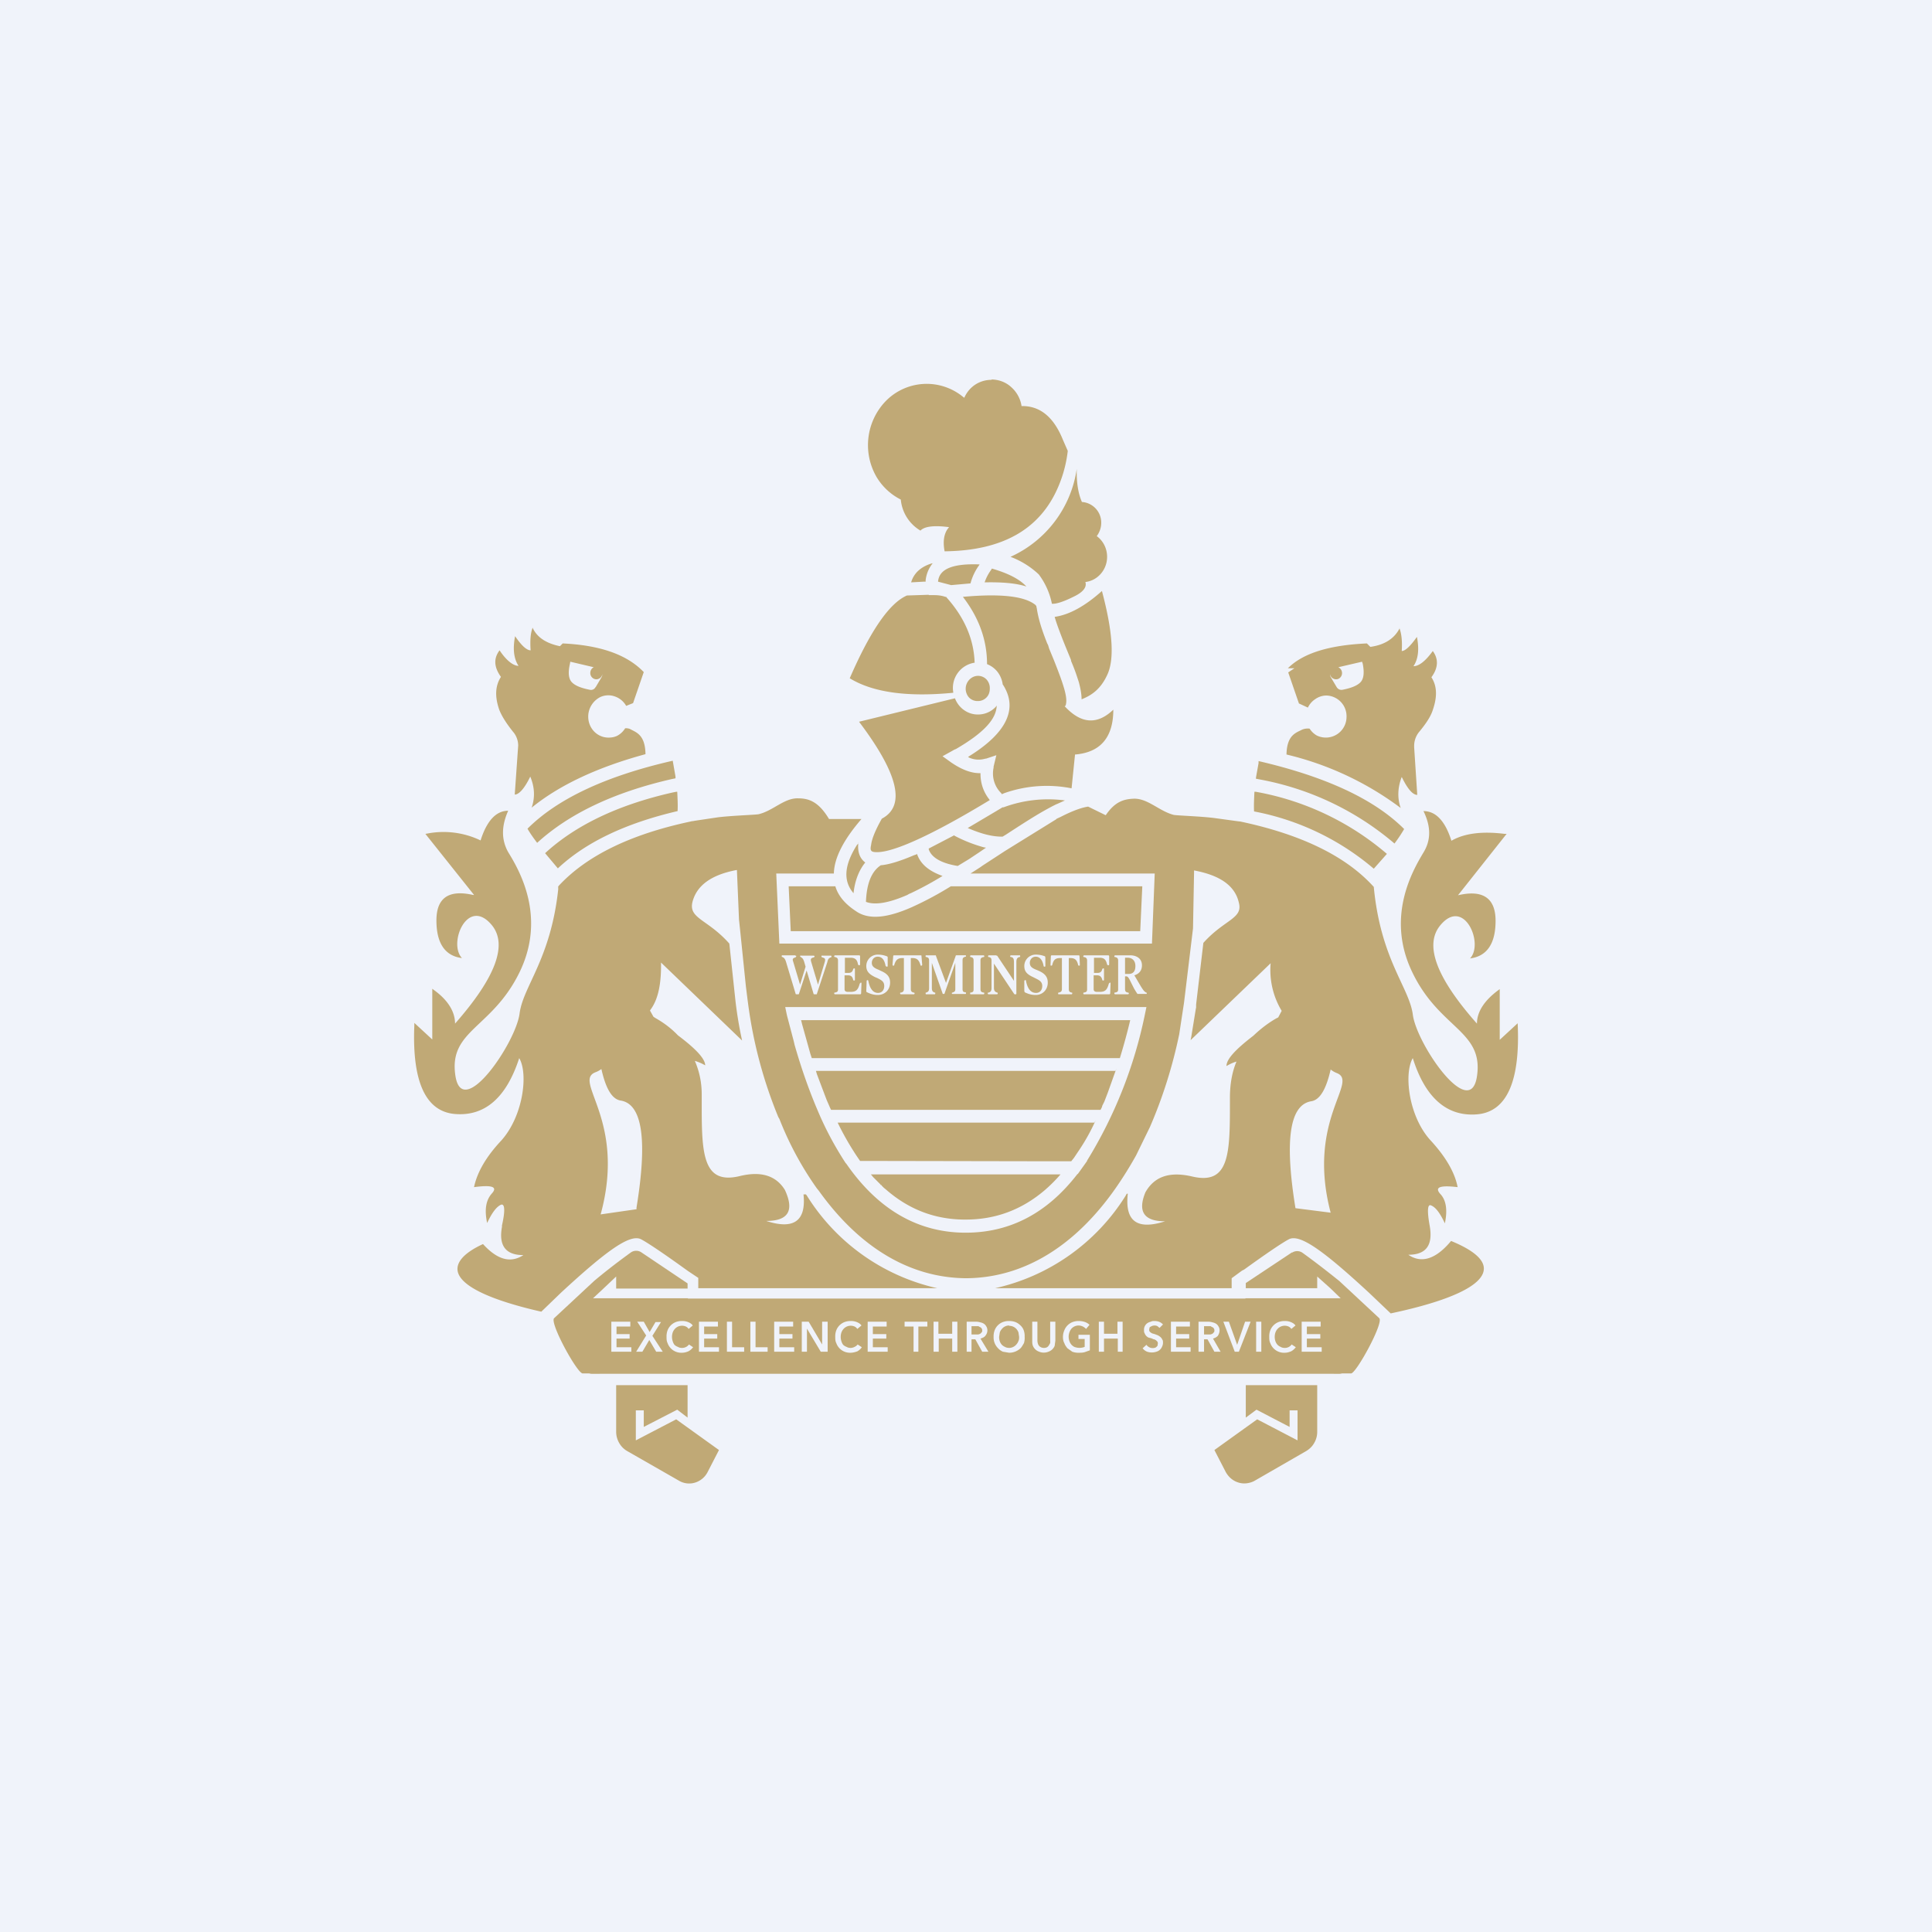 <!-- by TradingView --><svg width="56" height="56" viewBox="0 0 56 56" xmlns="http://www.w3.org/2000/svg"><path fill="#F0F3FA" d="M0 0h56v56H0z"/><path d="m18.59 36.3 1.34.9v.15h-2.07V37l-.37.35-.3.28h2.75v.06l-2.44.32-.12 1.8h-.49c-.16 0-.96-1.46-.83-1.6l1.16-1.08c.25-.21.6-.49 1.07-.83a.27.27 0 0 1 .3 0Zm1.34 3.85v.94l-.3-.23-.97.5v-.48h-.23v.87l1.17-.61 1.24.89-.33.64a.61.61 0 0 1-.35.3.58.58 0 0 1-.46-.04l-1.52-.87a.62.62 0 0 1-.23-.23.65.65 0 0 1-.09-.33v-1.35h2.08ZM37.45 36.3l-1.34.89v.15h2.08-.01V37l.38.34.3.29H36.1v.06l2.44.32.12 1.8h.5c.15 0 .95-1.46.82-1.6l-1.16-1.08c-.25-.2-.6-.48-1.07-.82a.27.27 0 0 0-.3 0Zm-1.34 3.85v.94l.31-.23.96.5v-.48h.23v.87l-1.17-.61-1.24.89.33.64c.08.14.2.25.36.3.15.05.32.03.46-.04l1.51-.87c.1-.06.18-.14.23-.23.06-.1.09-.21.09-.33v-1.35H36.1h.01Z" fill="#C0A976"/><path d="M39.02 37.64c.04 0 .07.03.07.07v1.82c0 .15-.12.29-.28.29H17.16a.29.29 0 0 1-.28-.3v-1.81c0-.04.03-.07.07-.07h22.07Zm-1.78.65a.5.5 0 0 0-.18.03.42.42 0 0 0-.24.24.49.49 0 0 0-.03.19c0 .06 0 .12.03.18a.42.42 0 0 0 .42.28c.07 0 .13-.02.18-.04.06-.03.1-.07.14-.12l-.12-.08a.24.24 0 0 1-.2.1c-.05 0-.09-.01-.12-.03a.26.26 0 0 1-.09-.06.3.3 0 0 1-.06-.1.4.4 0 0 1 0-.26.3.3 0 0 1 .06-.1.28.28 0 0 1 .32-.07.2.2 0 0 1 .08.07l.12-.1a.25.25 0 0 0-.06-.06.44.44 0 0 0-.25-.07Zm-3.78 0c-.03 0-.07 0-.1.02a.3.3 0 0 0-.1.04.23.23 0 0 0-.1.2c0 .04 0 .07.02.1a.22.22 0 0 0 .11.12l.08.02.07.03c.03 0 .05.02.07.03l.04.04a.1.1 0 0 1 .01.06l-.01.06-.04.04a.15.15 0 0 1-.05.02.22.22 0 0 1-.15-.02.22.22 0 0 1-.08-.07l-.11.1a.3.3 0 0 0 .13.1.43.43 0 0 0 .27 0 .25.25 0 0 0 .16-.14.28.28 0 0 0 .03-.11c0-.04 0-.08-.02-.1a.2.2 0 0 0-.06-.08.34.34 0 0 0-.08-.05l-.08-.03-.07-.02a.22.22 0 0 1-.05-.03.11.11 0 0 1-.03-.03.1.1 0 0 1-.01-.05l.01-.06a.1.1 0 0 1 .04-.03l.04-.02.05-.01c.03 0 .06 0 .1.02l.06.05.1-.1a.31.31 0 0 0-.12-.08.38.38 0 0 0-.13-.02Zm-8.8 0a.5.5 0 0 0-.18.03.42.42 0 0 0-.24.24.49.49 0 0 0-.03.19c0 .06 0 .12.03.18a.42.42 0 0 0 .41.28c.08 0 .14-.02.2-.04.05-.03.1-.07.13-.12l-.12-.08a.24.24 0 0 1-.09.07.25.25 0 0 1-.11.03c-.05 0-.09-.01-.12-.03a.26.26 0 0 1-.1-.06.3.3 0 0 1-.05-.1.4.4 0 0 1 0-.26.3.3 0 0 1 .06-.1.28.28 0 0 1 .32-.07.2.2 0 0 1 .08.07l.12-.1a.25.25 0 0 0-.06-.06.44.44 0 0 0-.25-.07Zm-4.89 0a.5.5 0 0 0-.18.03.42.42 0 0 0-.24.24.49.49 0 0 0-.03.19c0 .06 0 .12.03.18a.42.42 0 0 0 .42.28c.07 0 .13-.02.18-.04.06-.03.1-.07.14-.12l-.12-.08a.24.24 0 0 1-.08.07.25.25 0 0 1-.12.03c-.05 0-.09-.01-.12-.03a.26.26 0 0 1-.1-.06.3.3 0 0 1-.05-.1.4.4 0 0 1 0-.26.3.3 0 0 1 .06-.1.28.28 0 0 1 .32-.07.2.2 0 0 1 .08.07l.12-.1a.25.25 0 0 0-.06-.06.44.44 0 0 0-.25-.07Zm10.3.02h-.15v.55c0 .06 0 .1.02.15a.3.3 0 0 0 .18.17.36.36 0 0 0 .27 0 .3.3 0 0 0 .18-.17l.02-.15v-.55h-.15v.55a.3.3 0 0 1 0 .07l-.04.07a.17.17 0 0 1-.05.05.2.2 0 0 1-.1.02.2.2 0 0 1-.08-.02.16.16 0 0 1-.06-.05.19.19 0 0 1-.03-.07.3.3 0 0 1-.01-.07v-.55Zm1.2-.02a.5.5 0 0 0-.18.03.42.42 0 0 0-.24.24.49.49 0 0 0-.04.19c0 .06.01.13.04.18.02.06.05.1.09.15l.14.1a.5.5 0 0 0 .19.03c.06 0 .12 0 .18-.02l.14-.05v-.45h-.33v.12h.18v.23a.41.41 0 0 1-.3 0 .27.27 0 0 1-.08-.06.3.3 0 0 1-.06-.1.38.38 0 0 1 .05-.36.28.28 0 0 1 .21-.1.3.3 0 0 1 .22.1l.1-.12a.37.37 0 0 0-.13-.08.53.53 0 0 0-.18-.03Zm-2.02 0a.49.49 0 0 0-.18.03.41.41 0 0 0-.24.24.5.5 0 0 0-.03.19.44.44 0 0 0 .13.33.4.4 0 0 0 .14.1l.18.03a.48.48 0 0 0 .33-.13c.04-.04.07-.1.1-.15a.5.5 0 0 0 .02-.18.5.5 0 0 0-.03-.2.37.37 0 0 0-.1-.14.42.42 0 0 0-.14-.09.5.5 0 0 0-.18-.03Zm5.25.02h-.56v.87h.57v-.13h-.42v-.25h.38v-.13h-.38v-.22h.4v-.14Zm-12.6 0h-.15v.87h.5v-.13h-.35v-.74Zm4.98 0h-.66v.14h.26v.73h.14v-.73h.26v-.14Zm-8.6 0h-.56v.87h.58v-.13h-.43v-.25h.38v-.13h-.38v-.22h.4v-.14Zm7.43 0h-.56v.87h.58v-.13h-.43v-.25h.39v-.13h-.39v-.22h.4v-.14Zm1.5 0h-.15v.87h.15v-.38h.39v.38h.15v-.87h-.15v.35h-.4v-.35Zm-6 0h-.14v.87h.5v-.13h-.35v-.74Zm15.35 0h-.15v.87h.15v-.87Zm-13.12 0h-.2v.87h.15v-.67l.4.67h.2v-.87h-.16v.66l-.39-.66Zm-.44 0h-.56v.87h.58v-.13h-.43v-.25h.38v-.13h-.38v-.22h.4v-.14Zm5.3 0h-.28v.87h.14v-.36h.11l.2.36h.18l-.23-.38c.06-.02.11-.04.14-.08.04-.05.06-.1.06-.16 0-.04-.01-.08-.03-.11a.22.22 0 0 0-.07-.08.29.29 0 0 0-.1-.04.5.5 0 0 0-.11-.02Zm-7.48 0h-.56v.87h.58v-.13h-.43v-.25h.38v-.13h-.38v-.22h.4v-.14h.01Zm11.18 0h-.15v.87H32v-.38h.4v.38h.14v-.87h-.15v.35H32v-.35Zm3.04 0h-.3v.87h.16v-.36h.1l.2.36h.18l-.22-.38c.06-.02.1-.04.14-.08.03-.05.05-.1.05-.16 0-.04-.01-.08-.03-.11a.22.22 0 0 0-.07-.08.3.3 0 0 0-.1-.04.5.5 0 0 0-.11-.02Zm.58 0h-.16l.33.87h.12l.34-.87h-.16l-.23.67-.24-.67Zm-16.97 0h-.18l.26.4-.29.47h.18l.2-.34.2.34h.19l-.3-.46.25-.4H19l-.17.29-.17-.3Zm19.64 0h-.56v.87h.58v-.13h-.43v-.25h.39v-.13h-.39v-.22h.4v-.14Zm-9.04.12a.28.28 0 0 1 .21.09.3.3 0 0 1 .06.1l.02.13c0 .04 0 .08-.02.12a.3.3 0 0 1-.06.1.28.28 0 0 1-.2.1c-.05 0-.1-.01-.13-.03a.27.27 0 0 1-.09-.06.3.3 0 0 1-.06-.1.38.38 0 0 1-.02-.13l.02-.13a.3.3 0 0 1 .06-.1.27.27 0 0 1 .21-.1Zm5.78.01h.06l.05.03c.02 0 .03.02.04.03a.1.1 0 0 1 .02.06c0 .02 0 .05-.02.06a.11.11 0 0 1-.04.04.18.18 0 0 1-.06.02h-.18v-.24h.13Zm-6.73 0h.06l.05.03c.02 0 .03.02.04.03a.1.1 0 0 1 .02.06c0 .02 0 .05-.02.06a.11.11 0 0 1-.04.04.18.18 0 0 1-.06.02h-.19v-.24h.14Zm-5.17-15.3c.32 0 .6.1.9.6h.94c-.51.59-.79 1.12-.8 1.58H22.5l.09 2.03h10.8l.08-2.03h-5.34l.28-.18.07-.05.66-.43 1.47-.91.02-.02.11-.05c.33-.17.6-.27.8-.3l.51.25c.27-.4.53-.47.83-.48.4 0 .72.36 1.14.47.1.02.77.04 1.17.09l.73.1h.02c1.8.38 3.1 1.02 3.9 1.92l-.02-.02c.2 2.1 1.02 2.9 1.13 3.69.1.85 1.66 3.12 1.86 1.8.2-1.32-1.07-1.37-1.86-2.99-.8-1.62 0-2.98.31-3.5.22-.36.22-.75 0-1.2.36 0 .63.29.81.86.38-.22.9-.28 1.54-.2h.06l-1.41 1.78c.72-.17 1.09.08 1.09.74s-.25 1.03-.74 1.09c.41-.43-.18-1.8-.87-.95-.46.57-.1 1.52 1.07 2.84 0-.33.2-.66.62-.97l.04-.03v1.47l.52-.48c.08 1.69-.32 2.57-1.18 2.64-.87.07-1.5-.48-1.86-1.63-.27.47-.11 1.72.53 2.4.43.47.69.92.77 1.34-.51-.06-.68 0-.5.2.17.18.21.47.13.85-.14-.3-.27-.47-.4-.52-.1-.05-.12.15-.04.59.1.56-.1.84-.62.84.38.26.8.13 1.24-.4.61.25.95.52.95.8 0 .49-1 .94-2.7 1.3l-.63-.6c-1.32-1.22-2-1.71-2.32-1.55-.19.1-.62.39-1.3.88l-.06.03-.3.22v.29h-6.86a6 6 0 0 0 3.78-2.67l.04-.07h.03c-.09.8.27 1.06 1.08.8-.61 0-.8-.28-.57-.84.26-.46.7-.61 1.35-.46 1.09.26 1.1-.67 1.1-2.14v-.14c0-.39.06-.74.19-1.05-.1.03-.19.07-.29.13 0-.2.26-.48.78-.88.19-.18.4-.35.66-.5l.06-.03.1-.19a2.3 2.3 0 0 1-.32-1.38l-2.32 2.23.02-.1.13-.8.01-.05v-.08l.01-.09.2-1.7c.61-.68 1.15-.7 1.03-1.16-.11-.5-.55-.8-1.3-.94v.08l-.03 1.6-.26 2.15-.14.92c-.19.92-.48 1.84-.85 2.69l-.4.82c-.19.34-.39.66-.6.96-1.15 1.64-2.62 2.58-4.3 2.6h-.05c-1.65-.02-3.1-.93-4.25-2.54l-.05-.06a9.4 9.4 0 0 1-1.05-1.92l-.04-.1-.03-.05a13.1 13.1 0 0 1-.87-3.24l-.02-.15-.05-.4-.16-1.56-.04-.38-.06-1.43h-.02c-.73.14-1.15.45-1.27.93-.11.48.44.49 1.07 1.2l.18 1.68c.04.34.1.72.19 1.13l-2.35-2.26c.01.61-.08 1.06-.3 1.36l-.02.03.1.18.06.04c.25.14.47.31.65.5.52.39.79.68.79.87-.1-.06-.2-.1-.3-.13.13.3.2.62.2.98v.39c0 1.37.06 2.22 1.1 1.97.61-.15 1.05-.02 1.31.4.28.6.1.9-.54.9.8.26 1.16 0 1.08-.77h.07l.03.04a6 6 0 0 0 3.78 2.68h-6.93v-.3l-.3-.2c-.72-.52-1.17-.82-1.36-.92-.32-.16-1 .33-2.32 1.55l-.57.55c-1.54-.35-2.43-.78-2.43-1.24 0-.25.26-.5.74-.72.42.46.8.56 1.17.32-.51 0-.72-.27-.62-.82v-.04c.1-.44.08-.64-.03-.6-.13.06-.26.23-.4.53-.08-.38-.04-.66.14-.86.17-.19 0-.25-.52-.18.09-.43.35-.88.78-1.34.64-.7.8-1.94.53-2.4-.37 1.14-.99 1.69-1.86 1.62-.85-.07-1.25-.93-1.18-2.58v-.06l.52.48v-1.47l.04.03c.42.3.62.64.62.98 1.17-1.33 1.53-2.28 1.07-2.85-.7-.85-1.28.52-.87.95-.49-.06-.74-.43-.74-1.09 0-.65.35-.9 1.06-.74h.03l-1.41-1.77.06-.01a2.48 2.48 0 0 1 1.54.2c.18-.57.45-.86.8-.86-.2.45-.2.84 0 1.2.32.52 1.12 1.88.32 3.5S13 29.86 13.2 31.18c.2 1.32 1.75-.95 1.86-1.8.1-.79.9-1.57 1.12-3.6v-.09l-.01.02.03-.04c.8-.86 2.06-1.48 3.78-1.85l.09-.02h.02l.05-.01.67-.1c.41-.05 1.08-.07 1.18-.09.42-.1.74-.47 1.14-.46Zm10.1 6.05H22.76l.05.24.2.76.02.09c.2.7.43 1.35.68 1.93.24.57.52 1.07.8 1.5l.02.02c.92 1.33 2.08 2 3.46 2 1.28 0 2.36-.56 3.24-1.7h.01l.25-.35.02-.03v-.01a13.06 13.06 0 0 0 1.67-4.21l.05-.24Zm-7.99 4.85h5.5a4.4 4.4 0 0 1-.46.46c-.67.57-1.43.85-2.29.85h-.06c-.85-.01-1.6-.3-2.26-.88l-.05-.04-.02-.02-.02-.02-.02-.02-.01-.02h-.02l-.01-.02-.01-.01-.1-.1-.04-.04-.01-.01-.02-.02-.04-.04-.03-.04-.03-.03Zm-7.8-3.06a.67.67 0 0 1-.18.1c-.67.26.9 1.38.15 4.12l1.04-.15V35c.32-1.96.17-3-.46-3.1-.25-.04-.43-.34-.56-.92Zm21.13.02c-.13.57-.31.88-.56.92-.63.1-.78 1.13-.46 3.1l1.02.13c-.71-2.7.84-3.8.17-4.05a.64.64 0 0 1-.17-.1Zm-6.85 1.54.04-.07a5.91 5.91 0 0 1-.53.94l-.1.15-.08.1h-.72l-5.4-.01a6.9 6.9 0 0 1-.2-.3l-.05-.08a8.28 8.28 0 0 1-.4-.73h7.45Zm.62-1.5.02-.07-.25.7-.1.26-.06.12-.01.04-.04.08h-7.81l-.03-.06-.1-.23-.28-.74-.03-.1h8.69Zm.42-1.47c-.09.38-.19.74-.3 1.1h-8.93l-.04-.12-.24-.86-.03-.12h9.55Zm-2.73-1.9a.33.33 0 0 0-.34.33c0 .16.08.24.25.32l.06.03c.12.06.21.1.21.23 0 .12-.07.2-.18.2-.17 0-.25-.15-.29-.34 0-.02 0-.03-.02-.03s-.03.01-.03.03v.28l.01.04c.1.05.2.08.32.08.2 0 .35-.15.35-.36 0-.16-.08-.26-.26-.34l-.07-.03c-.13-.05-.19-.1-.19-.2s.07-.18.17-.18c.12 0 .2.1.23.27 0 .01.01.02.03.02.01 0 .02 0 .02-.03v-.24l-.01-.03a.71.71 0 0 0-.26-.05Zm-4.58 0a.33.33 0 0 0-.34.33c0 .16.09.24.25.32l.07.03c.12.06.2.1.2.23 0 .12-.07.2-.18.2-.16 0-.24-.15-.28-.34 0-.02-.01-.03-.03-.03-.01 0-.02.01-.02.03l-.01.28c0 .02 0 .03.02.04.1.05.2.08.31.08.21 0 .36-.15.36-.36 0-.16-.08-.26-.27-.34l-.06-.03c-.13-.05-.2-.1-.2-.2s.07-.18.17-.18c.13 0 .2.1.23.27l.03.02c.02 0 .03 0 .03-.03v-.24c0-.01 0-.02-.02-.03a.71.71 0 0 0-.26-.05Zm-2.4.02h-.37a.02.02 0 0 0-.02.03c0 .01 0 .02.02.02.04.02.07.04.1.13l.28.93c0 .02.02.02.03.02h.05s.02 0 .02-.02l.22-.67.2.67c0 .02.02.02.03.02h.05c.01 0 .02 0 .02-.02l.3-.91c.02-.1.05-.12.1-.14.02 0 .02-.01.02-.03 0-.01 0-.02-.02-.02h-.24a.02.02 0 0 0-.03.02c0 .02.01.02.02.03.07.02.1.03.08.12l-.2.67-.2-.67c-.02-.08 0-.1.08-.12 0 0 .02-.01.02-.03 0-.01-.01-.02-.03-.02h-.36a.02.02 0 0 0-.03.02l.02.02c.05.03.07.05.1.14l.04.14-.16.52-.2-.67c-.03-.08 0-.1.07-.12l.02-.03c0-.01 0-.02-.02-.02h-.01Zm5.83 0h-.22c-.01 0-.02.01-.02.03 0 .01 0 .02.02.02.05.01.08.03.08.1v.8c0 .09-.03.11-.08.13-.02 0-.03 0-.03.02s.01.03.03.03h.24c.01 0 .02-.01.02-.03 0-.01 0-.02-.02-.02-.05-.02-.09-.04-.09-.14v-.7l.58.87c.01.02.02.02.03.02h.02c.02 0 .02-.01.02-.03v-.91c0-.1.04-.13.09-.14.02 0 .02-.01.02-.02 0-.02 0-.03-.02-.03h-.24c-.02 0-.03.01-.03.03 0 .01.01.02.03.02.05.01.08.04.08.14v.55l-.48-.72-.01-.01h-.02Zm3.88 0h-.43c-.02 0-.03.01-.03.03 0 .01 0 .02.02.02.05.01.09.03.09.1v.84c0 .07-.04.08-.09.09-.01 0-.02 0-.02.02s.01.03.03.03h.36c.02 0 .03-.01.03-.03 0-.01-.01-.02-.03-.02-.04-.01-.08-.02-.08-.1v-.37h.03c.04 0 .06.02.1.09l.13.26a2.34 2.34 0 0 0 .1.16h.25c.01 0 .02 0 .02-.02 0-.01 0-.02-.02-.02-.05-.03-.08-.06-.17-.21l-.17-.29c.13-.04.22-.13.22-.29 0-.2-.16-.29-.34-.29Zm-5.65 0h-.26a.02.02 0 0 0-.02.03c0 .01 0 .02.02.02.05.01.08.03.08.1v.8c0 .09-.03.11-.08.13-.02 0-.02 0-.02.02s0 .03.02.03h.24c.01 0 .02-.01.02-.03 0-.01 0-.02-.02-.02-.05-.02-.08-.04-.08-.14v-.72l.31.88c0 .02.01.02.03.02.02 0 .03 0 .03-.02l.31-.88v.76c0 .07-.03.08-.08.1-.01 0-.02 0-.02.02 0 .01 0 .02.02.02h.37c.01 0 .02 0 .02-.02s0-.02-.02-.03c-.05 0-.08-.02-.08-.09v-.84c0-.07.03-.08.08-.1.02 0 .02 0 .02-.02 0-.01 0-.02-.02-.02h-.26s-.02 0-.02.02l-.28.78-.29-.78c0-.02-.01-.02-.02-.02Zm-2.2 0h-.7c-.02 0-.03.01-.03.03 0 .01 0 .02.02.02.05.01.09.03.09.1v.84c0 .07-.04.08-.09.09-.01 0-.02 0-.02.02s.01.03.03.03h.72c.02 0 .03-.01.03-.03l.01-.28c0-.02 0-.03-.02-.03l-.03.03c-.05.18-.1.24-.27.24h-.07c-.06 0-.1-.02-.1-.08v-.4h.1c.1 0 .13.05.15.13 0 .02.02.02.03.02.01 0 .02 0 .02-.02v-.3c0-.03 0-.03-.02-.03-.01 0-.02 0-.03.02-.02.08-.06.11-.14.11h-.1v-.44h.16c.14 0 .2.06.22.2l.03.02c.02 0 .03-.01.03-.03v-.23c0-.02-.01-.03-.03-.03Zm3.6 0h-.37c-.01 0-.02.01-.02.03 0 .01 0 .02.02.02.05.01.08.03.08.1v.84c0 .07-.03.08-.08.09-.02 0-.02 0-.02.02s0 .03.02.03h.37c.01 0 .02-.01.02-.03 0-.01 0-.02-.02-.02-.05-.01-.09-.02-.09-.1v-.84c0-.06.04-.08.09-.09.01 0 .02 0 .02-.02s-.01-.03-.02-.03Zm3.61 0h-.7s-.02.01-.02.03c0 .01 0 .02.02.02.05.01.09.03.09.1v.84c0 .07-.04.08-.09.09-.01 0-.02 0-.02.02s.01.03.02.03h.73c.02 0 .03-.01.03-.03l.01-.28c0-.02 0-.03-.02-.03l-.03.03c-.05.18-.1.24-.27.24h-.07c-.06 0-.1-.02-.1-.08v-.4h.1c.09 0 .13.05.15.13 0 .02.02.02.03.02.01 0 .02 0 .02-.02v-.3c0-.03 0-.03-.02-.03-.01 0-.02 0-.03.02-.02.08-.06.11-.14.11h-.1v-.44h.16c.14 0 .19.06.22.2l.03.02c.02 0 .03-.01.03-.03v-.23c0-.02-.01-.03-.03-.03Zm-5.43 0h-.78c-.01 0-.02.01-.02.03l-.02.24c0 .02.01.03.02.03.02 0 .03 0 .03-.02.04-.13.09-.2.23-.2h.05v.9c0 .07-.04.09-.08.1-.02 0-.03 0-.03.02s.01.03.03.03h.36c.02 0 .03-.01.03-.03 0-.01-.01-.02-.03-.02-.04-.01-.08-.03-.08-.1v-.9h.05c.14 0 .19.07.23.2 0 .01 0 .02.03.02.01 0 .02-.01.02-.03l-.02-.24c0-.02 0-.03-.02-.03Zm4.57 0h-.77c-.02 0-.03.01-.03.03l-.01.24c0 .02 0 .03.02.03.01 0 .02 0 .03-.02.03-.13.08-.2.22-.2h.06v.9c0 .07-.04.09-.09.1-.01 0-.02 0-.02.02s0 .03.02.03h.37c.01 0 .02-.01.02-.03 0-.01 0-.02-.02-.02-.05-.01-.08-.03-.08-.1v-.9h.05c.14 0 .19.07.22.2 0 .01.01.02.03.02.02 0 .02-.01.02-.03l-.01-.24c0-.02-.01-.03-.02-.03Zm1.43.07c.1 0 .22.06.22.24 0 .17-.08.23-.2.23h-.1v-.47h.08Zm-8.48-2.08c.08.28.28.52.6.73.37.26.91.2 1.63-.12a9.7 9.7 0 0 0 1.12-.6h5.55l-.06 1.3H22.92l-.06-1.3h1.35Zm2.37-.93c.1.3.35.5.74.64a9.7 9.7 0 0 1-.92.5l-.05.02-.05.03c-.55.24-.95.3-1.2.2.02-.53.16-.88.43-1.06.24-.02.56-.12.96-.29l.06-.02.04-.02h-.01Zm-1.7-.32c-.03.26.04.45.2.57-.18.22-.3.52-.34.89-.3-.35-.28-.8.1-1.4l.03-.03.02-.03Zm11.48-1.48h.04a8 8 0 0 1 3.8 1.8l-.38.43a7.51 7.51 0 0 0-3.47-1.66c-.01-.16 0-.35.01-.57Zm-16.73-.01c.01.22.02.4.01.57-1.5.35-2.66.9-3.47 1.66l-.37-.44c.87-.8 2.1-1.4 3.7-1.76l.1-.02h.03v-.01Zm8.03 1.28c.3.16.6.27.86.34l.06.01-.19.13-.3.2-.33.2c-.49-.08-.76-.25-.84-.48v-.03h.01l.73-.38Zm.02-3.98c.1.27.36.47.66.47a.7.7 0 0 0 .53-.23l.02-.03c-.01.4-.39.8-1.18 1.26l-.05.02-.07.04-.27.15.25.18.03.02c.27.18.52.28.76.29h.06v.02c0 .28.09.54.27.76-1.68 1.02-2.8 1.52-3.28 1.51-.16 0-.2-.04-.16-.21.02-.18.13-.44.31-.76.7-.37.48-1.3-.66-2.81l2.78-.68Zm8.8 1.82c1.94.45 3.35 1.1 4.22 1.97-.07.12-.16.26-.28.42a8.33 8.33 0 0 0-3.92-1.86l-.1-.02v.02l.01-.08.07-.39v-.06Zm-16.98-.01.01.06.07.4v.07-.02l-.1.02c-1.67.38-2.98 1-3.91 1.85-.1-.13-.2-.27-.28-.41.87-.87 2.28-1.53 4.21-1.97Zm11.37 1.15-.2.09-.07.03-.08.04c-.38.2-.67.38-1.36.83l-.1.06h-.02c-.3 0-.62-.09-.99-.25l.81-.48.1-.06.1-.06h.03a3.71 3.71 0 0 1 1.77-.2Zm9.69-5c.06.15.09.37.07.67.1 0 .25-.14.44-.41.07.36.04.64-.1.85.16 0 .35-.15.56-.44.17.23.16.49-.04.76.18.28.16.6.04.95-.06.19-.2.4-.4.64a.64.64 0 0 0-.14.4v.04l.09 1.38c-.13 0-.28-.17-.45-.52-.12.31-.13.62-.03.9a8.97 8.97 0 0 0-3.31-1.55c.01-.57.28-.63.45-.72a.43.43 0 0 1 .22-.03.6.6 0 0 0 .21.2.6.6 0 0 0 .86-.54.6.6 0 0 0-.59-.62.57.57 0 0 0-.31.1.6.6 0 0 0-.22.25l-.26-.12-.31-.9.18-.12h-.19c.44-.44 1.2-.67 2.29-.72l.1.1c.43-.06.7-.25.85-.54h-.01Zm-25.12 0c.13.28.4.45.79.53l.08-.08c1.06.05 1.83.31 2.32.8l.03.03-.31.9-.2.08a.6.6 0 0 0-.32-.27.56.56 0 0 0-.42.01c-.21.1-.36.32-.36.57 0 .34.26.61.59.61.1 0 .2-.02.28-.07a.6.6 0 0 0 .2-.2.3.3 0 0 1 .14.02c.18.1.44.16.45.73-1.4.38-2.5.9-3.3 1.55.1-.29.09-.59-.04-.9-.16.33-.31.5-.43.52h-.02l.1-1.42c0-.15-.06-.3-.15-.4-.2-.25-.33-.46-.4-.64-.12-.35-.13-.67.05-.95-.2-.28-.22-.53-.04-.77.2.3.4.45.55.45-.14-.21-.17-.5-.1-.86.19.28.34.41.45.41-.02-.3 0-.51.06-.66Zm14.58-.65.02.01v.03l.01.03c.04.28.13.59.3 1.02l.03.06.03.1.14.34c.31.78.4 1.1.34 1.3l-.01.02-.02.01c.47.51.94.55 1.41.1 0 .8-.37 1.24-1.11 1.3l-.1.98a3.7 3.7 0 0 0-1.95.14l-.07.03-.02-.03a.8.8 0 0 1-.22-.74v-.03l.08-.33-.3.1h-.02a.68.68 0 0 1-.47-.03l-.03-.02.03-.02c1.08-.67 1.44-1.38.97-2.09v-.02a.77.77 0 0 0-.15-.34.73.73 0 0 0-.3-.22c0-.69-.23-1.34-.7-1.95 1.1-.1 1.8-.02 2.11.24Zm-1.68 2.04a.34.34 0 0 1 .25.1.37.37 0 0 1 .1.27c0 .1-.03.19-.1.26a.34.34 0 0 1-.25.1.34.34 0 0 1-.25-.1.38.38 0 0 1 .12-.6.34.34 0 0 1 .13-.03Zm3.6-2.46c.32 1.2.37 2.01.14 2.46-.2.42-.48.58-.73.68 0-.15-.03-.31-.08-.5-.06-.18-.1-.32-.22-.6l-.01-.05-.16-.39-.08-.2c-.1-.26-.18-.47-.23-.65.43-.06.89-.32 1.37-.75Zm-5.02.12h.16c.13 0 .24.02.32.05h.03v.01c.54.6.8 1.24.82 1.9h-.01a.74.74 0 0 0-.61.85v.03-.01c-1.33.13-2.33-.01-3-.42.6-1.38 1.15-2.18 1.66-2.4h.02l.61-.02Zm12.56 1.93-.69.16c.07.03.11.1.11.17 0 .1-.08.18-.17.18a.18.18 0 0 1-.18-.15v-.01.01a.19.19 0 0 0 .03.1l.16.27c.04.07.11.1.19.08.25-.05.41-.12.5-.21.1-.1.12-.28.07-.54l-.02-.06Zm-22.95 0-.01.06c-.06.26-.04.44.06.54.09.09.25.16.5.21.07.02.14 0 .18-.07l.01-.01.16-.27a.2.2 0 0 0 .03-.1v-.01.01a.18.18 0 0 1-.18.15.18.18 0 0 1-.17-.18c0-.08.04-.14.1-.17l-.68-.16Zm14.68-5.6c-.01.4.04.72.15.97a.6.6 0 0 1 .56.6c0 .15-.05.28-.13.39.18.13.3.35.3.6 0 .38-.28.69-.63.73.05.15-.07.3-.35.43-.3.15-.51.21-.62.2a2.1 2.1 0 0 0-.38-.85 2.44 2.44 0 0 0-.82-.51 3.32 3.32 0 0 0 1.92-2.55Zm-2.46 2.9c.45.13.8.3 1 .52-.31-.1-.72-.13-1.21-.12.04-.12.1-.24.18-.35l.03-.05Zm-.36-.11a1.6 1.6 0 0 0-.26.54l-.56.05-.38-.1c.03-.37.43-.53 1.2-.5Zm-1.35-.05a.95.95 0 0 0-.21.5v.04h-.06l-.36.02c.08-.28.3-.46.6-.55h.03v-.01Zm1.7-5.32c.21 0 .42.08.57.22.16.14.27.34.3.55.53-.01.93.31 1.2.98l.14.32c-.04.34-.12.64-.22.9-.5 1.32-1.6 1.99-3.35 2.01-.06-.31-.01-.55.13-.7-.44-.06-.72-.02-.83.1a1.17 1.17 0 0 1-.57-.9 1.72 1.72 0 0 1-.7-.65 1.84 1.84 0 0 1 .25-2.19 1.66 1.66 0 0 1 2.25-.14l.04.03c.14-.32.44-.52.79-.52V11Z" fill="#C0A976"/></svg>